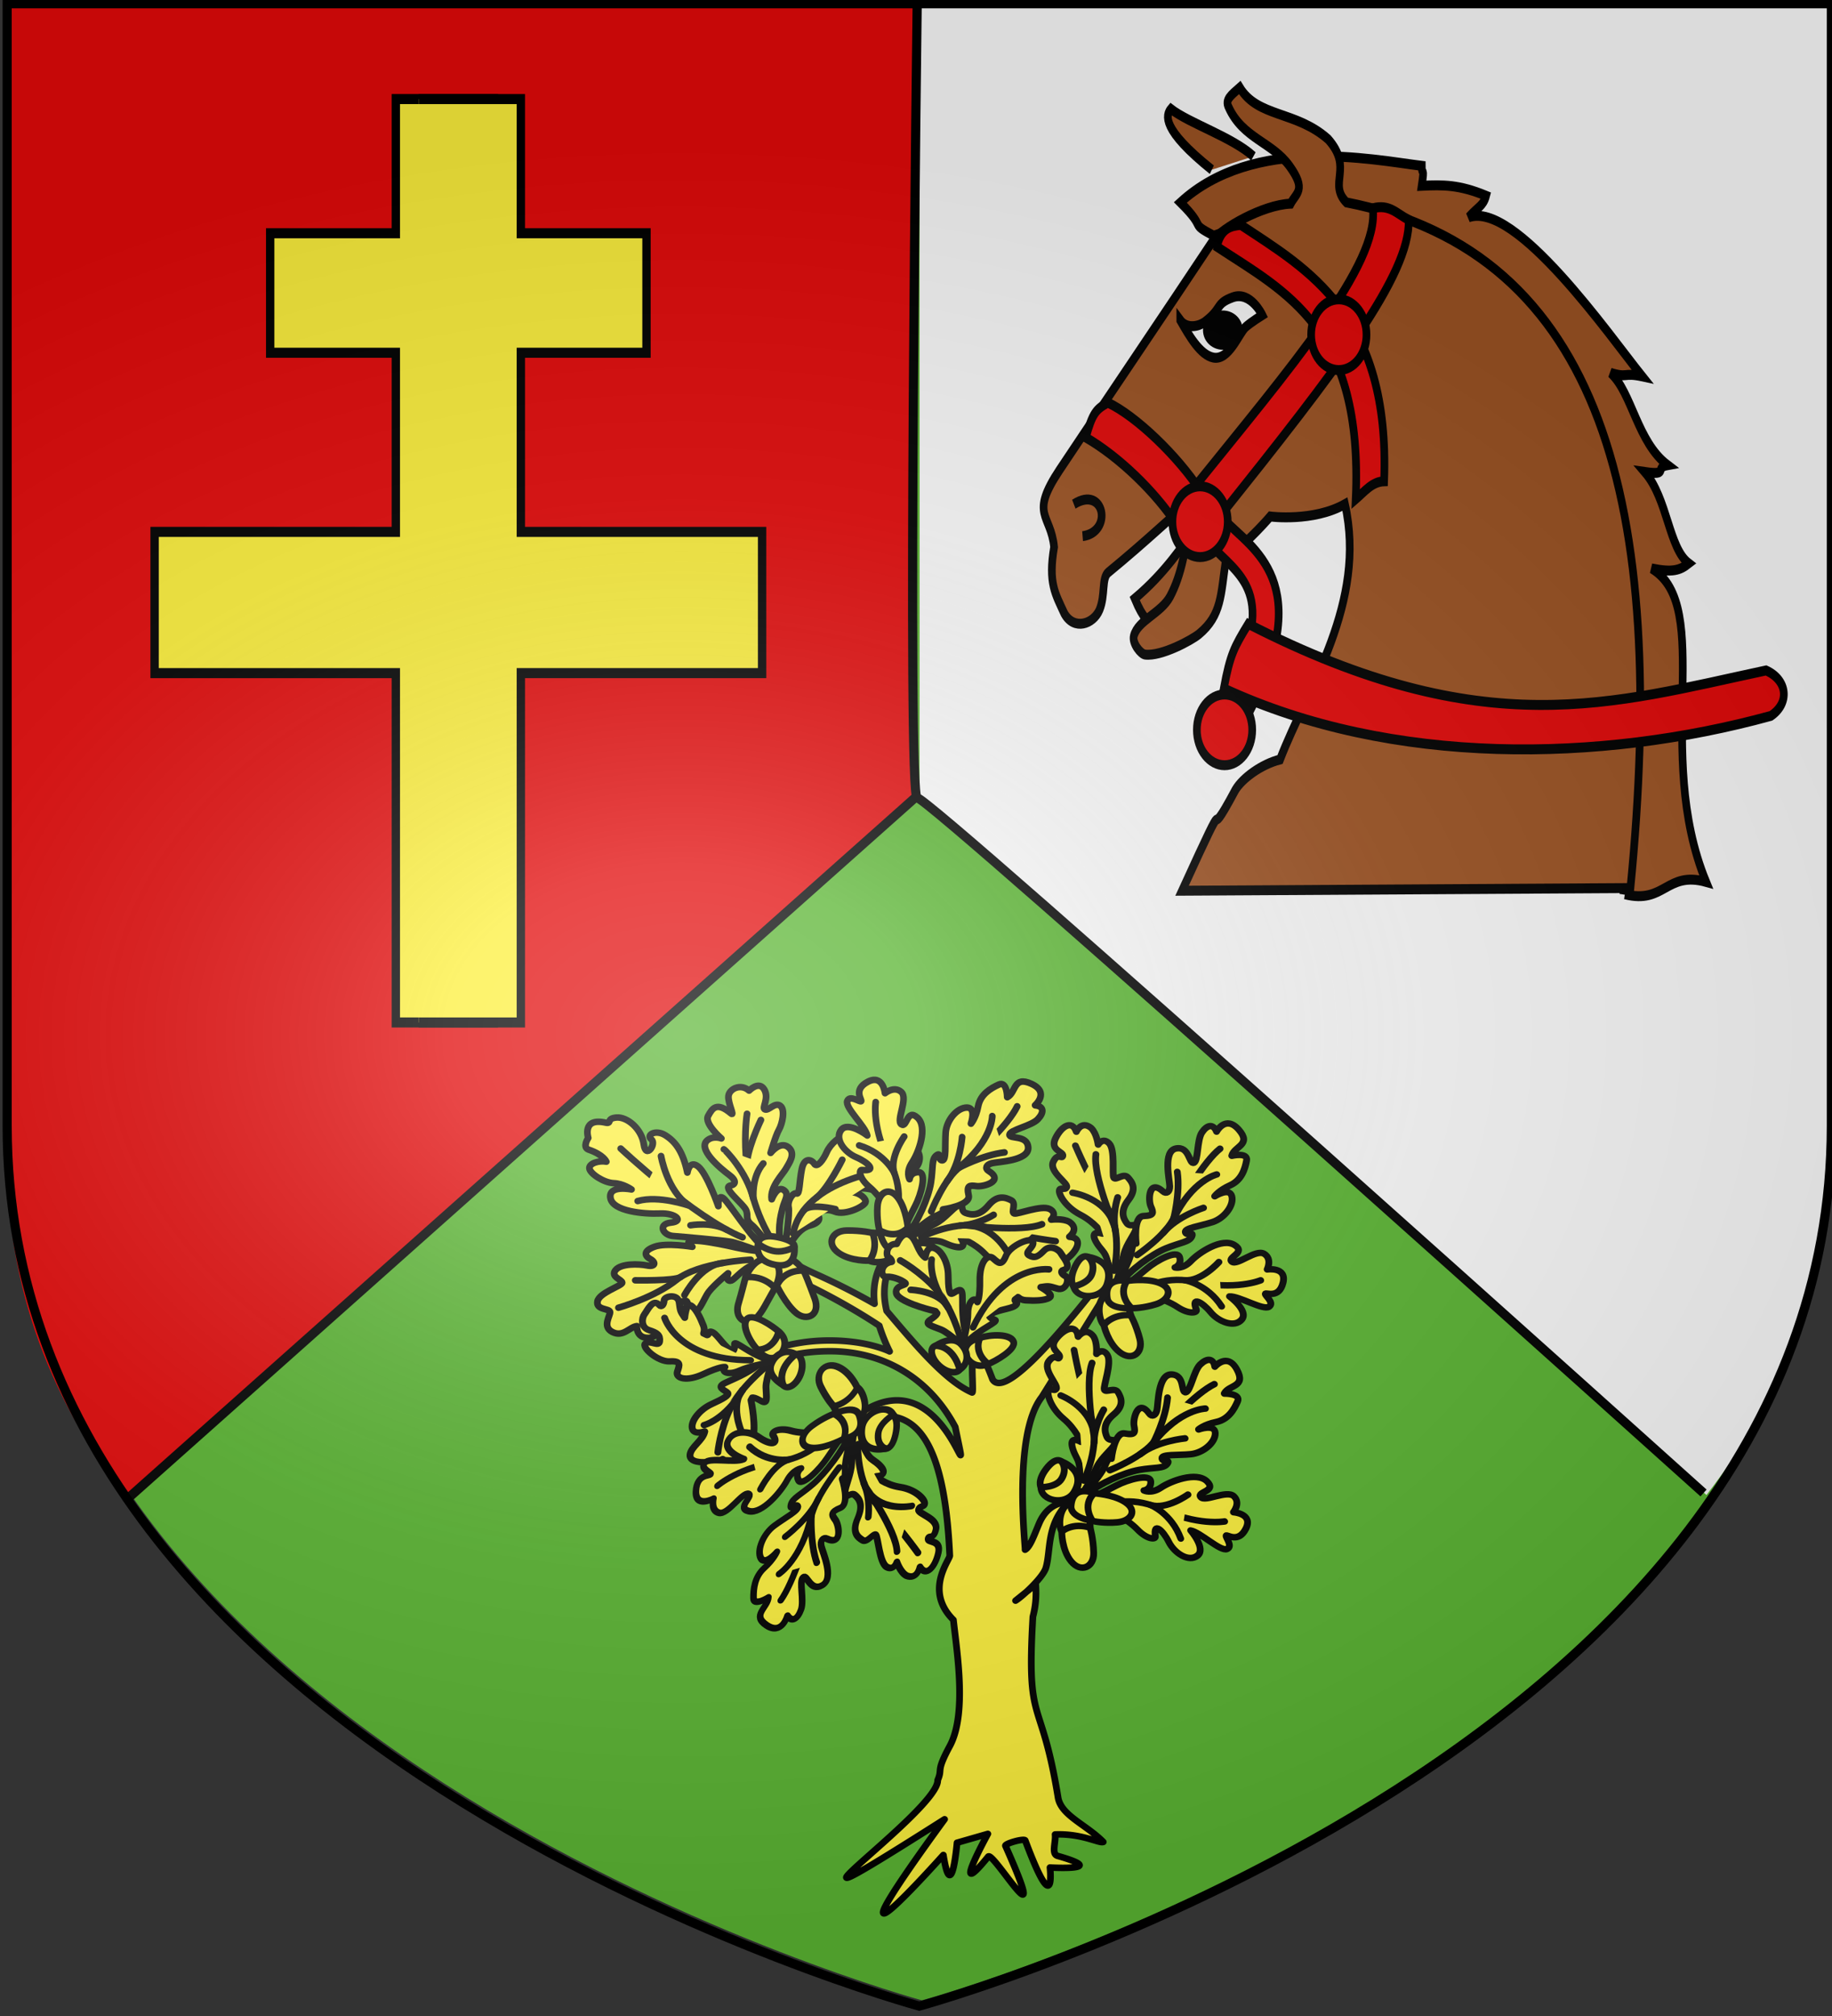 <svg xmlns="http://www.w3.org/2000/svg" xmlns:xlink="http://www.w3.org/1999/xlink" width="600" height="660" viewBox="-300 -300 600 660"><rect x="-300" y="-300" width="600" height="660" fill="#333333" stroke="none"/><radialGradient id="e" cx="221.445" cy="226.331" r="300" gradientTransform="matrix(1.354 0 0 .977 -376.668 -182.207)" gradientUnits="userSpaceOnUse"><stop offset="0" stop-color="#fff" stop-opacity=".314"/><stop offset=".19" stop-color="#fff" stop-opacity=".251"/><stop offset=".6" stop-color="#6b6b6b" stop-opacity=".125"/><stop offset="1" stop-opacity=".125"/></radialGradient><path fill="#5ab532" fill-rule="evenodd" d="M1.93 354.876s298.722-81.384 298.722-288.213v-367.339h-597.446V66.663c0 206.83 298.723 288.213 298.723 288.213"/><path fill="#e20909" fill-rule="evenodd" d="M-257.566 191.986c-27.899-36.526-41.009-72.42-40.634-122.564v-369.554H.14v260.506z"/><path fill="#fafafa" d="M258.881 189.439c27.9-36.145 41.01-71.665 40.634-121.285v-365.697H1.177v257.787z"/><path fill="none" stroke="#000" stroke-width="3" d="M.408-300.716S-3.016-37.924.408-38.78s257.515 227.555 257.515 227.555M-258.425 190.821-.2-38.927"/><g fill="#fcef3c" stroke-width="1.107" transform="matrix(.823 0 0 .992 260.506 -53.263)"><path id="a" fill="#fcef3c" stroke="#000" stroke-width="3.32" d="M-482.881 88.715h-40.65v-115.3h-96V-73.19h96v-59.116h-50v-39.44h50v-44.28h40.65"/><use xlink:href="#a" width="100%" height="100%" transform="matrix(-1 0 0 1 -997.31 0)"/></g><g fill="#fcef3c" stroke-width="1.109" transform="matrix(.917 0 0 .887 445.324 253.142)"><path stroke="#000" stroke-linecap="round" stroke-linejoin="round" stroke-width="2.401" d="M-458.288-114.493c-10.464-28.573-6.169 5.367-7.313 4.849-9.533-4.321-19.85-17.164-30.507-30.116-.495-2.181-.813-4.426-.813-6.592 0-9.693 4.715-14.775 9.626-17.504l-3.045-1.976s-10.314 5.74-10.314 20.045c0 1.149.066 2.246.198 3.404a237 237 0 0 0-20.236-10.65c-20.824-9.694-26.62-17.976-26.62-17.976l-2.75 1.694s9.725 11.858 26.915 20.61c7.526 3.831 16.14 8.755 24.394 14.384 1.621 5.408 3.699 9.519 3.699 9.519s-7.662-4.047-21.511-4.047-27.21 4.424-33.986 12.14l3.634 1.224s9.234-9.41 30.647-9.41c18.65 0 35.231 9.615 44.646 27.958 7.083 36.185-4.7-36.576-41.575 1.596 26.764-15.71 37.69 2.098 39.62 45.793.388 1.29-9.42 12.813 1.305 23.822 1.246 11.817 4.919 34.677-1.294 46.576-5.168 9.897-2.418 8.023-4.314 12.574.588 11.525-75.295 65.515 2.459 14.434-40.38 57.23-15.49 30.455-.441 13.191 2.937 19.031 4.891-4.532 4.891-4.532l11.008-3.27s-14.049 26.4.143 8.389c1.7-2.158 23.002 35.193 6.146-3.954-.358-.832 6.73-2.91 7.062-1.989 10.961 30.28 8.84 9.973 8.84 9.973s21.788 1.331 2.721-4.286c-2.344-.69-.562-5.067-.896-7.917 9.638-.397 15.794 3.407 17.199 2.774-5.983-6.38-15.087-9.728-16.144-16.415-6.114-38.676-11.332-25.094-8.99-66.72.83-3.288 1.345-6.943.999-11.922l-7.194 5.993c2.105-1.258 9.737-8.42 10.819-12.075 1.866-6.305.098-16.281 8.152-24.186 0 0-7.041-.91-10.608 7.906-1.848 4.568-3.216 8.577-4.96 9.566.274-.235-4.587-42.48 6.003-56.415 92.215-153.095-7.396 11.076-17.615-6.462"/><path stroke="#000" stroke-linecap="round" stroke-linejoin="round" stroke-width="2.401" d="M-535.531-161.346s-8.008-.278-14.436-1.824-21.522-4.616-15.546-.252c0 0-9.294-1.603-13.467-.05s-3.597 3.4-1.524 4.58 1.824 2.983-1.156 2.362-9.338-.813-11.28 1.695 2.331 3.476 2.362 4.642c.03 1.167-8.232 3.671-8.805 6.903-.572 3.231 4.183 2.547 4.449 3.866.265 1.318-2.984 5.435.89 7.454 3.872 2.019 6.138-1.917 8.731-2.2 0 0-.344 4.36 3.935 4.35 4.28-.01 5.145-5.834 7.956-9.089s5.342-5.871 6.115-4.06c.772 1.81-2.925 2.69.6 3.992s5.062-5.234 7.163-7.966 6.8-6.727 6.8-6.727-1.079 2.738.766 2.788 5.59-7.675 14.853-7.239z"/><g stroke="#000" stroke-linecap="round" stroke-linejoin="round" stroke-width="2.401"><path d="M-530.745-163.893s2.634-6.153 7.276-7.401c4.643-1.249 3.287-3.93 1.994-4.276 0 0 2.962-2.501 6.759-.86 3.797 1.643 11.008-2.034 11.097-3.614s-3.072-4.12-6.61-3.466c0 0 3.552-2.61 9.194-.918 5.641 1.692 13.277-.892 4.955-6.776 0 0 7.329 1.966 7.736-.063.406-2.028 2.004-.175 3.234-2.16s1.456-5.935-2.893-7.28c-4.348-1.344-5.148.757-5.148.757s.23-4.926-3.111-4.308c-3.342.617-11.06 3.802-11.922 3.57-.863-.23 1.244-3.941-1.621-3.997s-6.463 3.343-7.701 6.307-3.497 5.921-4.428 4.335-3.593-2.657-4.49 2.002-.734 9.512-1.869 8.94c-1.135-.57-3.356 2.574-2.863 5.023s-1.118 13.685-1.118 13.685z"/><path d="M-534.768-158.933s-6.759-10.275-9.452-12.513-1.076-3.317-2.16-5.656-8.813-8.333-5.471-8.95c1.769-.328 2.289-1.792-.6-3.992s-11.75-9.744-7.487-12.877c2.131-1.566 4.793-.495 4.793-.495s-6.204-5.495-4.731-8.307 3.034-5.39 8.173-.925c1.483 1.289-1.19-3.883-.896-6.476s4.352-4.711 7.355-1.946c0 0 3.522-3.777 5.422-.416 1.9 3.36-1.07 6.84.262 7.375s3.514-2.799 5.428-1.394c1.914 1.404.739 6.7-.455 8.874s-2.966 8.558-2.966 8.558 3.369-4.53 6.297-2.142c2.929 2.39.193 6.02-.841 7.97-1.035 1.949-5.78 6.733-5.067 11.29 0 0 1.842-5.029 4.187-3.509 2.344 1.52.365 3.839-.283 6.694-.649 2.856-2.294 7.847-.01 18.17zM-537-159.887s-11.586-4.891-14.96-5.44-16.673-1.8-20.401-2.088-5.584-4.437-.79-4.933 1.714-3.638-3.942-3.374-16.877-.786-17.667-5.72 7.522-3.148 7.522-3.148-2.89-2.2-6.383-2.336c-3.494-.135-8.457-3.516-8.64-5.435s3.477-2.987 6.026-2.481c0 0-.924-2.564-6.407-4.48-2.232-.955-.049-4.29-.049-4.29s-2.363-7.614 6.204-5.64c2.352.542.09-1.58 3.9-1.893s9.001 4.197 9.747 9.919 4.634-.271 2.682-1.864 1.48-3.79 4.997-1.51 6.28 5.871 7.873 13.782c0 0 .662-4.81 3.825-2.27 3.162 2.54 7.238 14.68 7.238 14.68s-.358-4.818 1.866-2.884 9.946 14.96 15.49 19.21zM-591.905-140.947S-579-144.7-571.14-151.232c7.86-6.533 26.437-7.427 26.437-7.427"/><path d="M-591.097-199.7s26.126 25.449 43.507 32.784M-545.971-212.535s-4.15 25.967 9.362 47.496M-493.739-192.108s-31.944 3.366-35.78 23.805"/><path d="M-511.971-195.574s-4.83 10.263-9.175 13.997M-514.417-177.346s-9.268-2.353-11.331.568M-541.022-210.255s-5.656 12.13-4.97 17.684"/><path d="M-554.243-199.428c.306.082 8.047 8.003 10.55 18.278 0 0-.806-7.956 3.518-13.051M-576.693-196.936s2.087 12.807 9.956 18.302c0 0-10.745-3.903-18.29-1.684M-585.896-151.062s13.895.262 16.178-1.22M-568.32-145.595s5.77-11.22 13.755-11.872M-566.159-171.372s7.528-1.391 13.031 1.705M-533.497-155.888l-1.834 6.83s3.102 6.772 6.882 10.045 8.852.797 6.621-5.41-3.512-9.472-3.978-10.24-5.97-1.97-5.97-1.97z"/><path d="M-525.806-154.662s-4.431-7.22-9.56-3.87c-5.2 3.397.035 9.475.035 9.475s1.998-5.794 9.525-5.605"/><path d="m-542.68-154.567-3.825 2.365s-1.578 6.402-2.544 9.707c-.967 3.306.184 6.314 3.133 6.716s5.484-4.188 6.807-6.706 3.106-5.69 3.106-5.69l-.92-4.568-3.155-2.164z"/><path d="M-546.506-152.202s3.297-8.426 8.844-6.42c6.013 2.176 1.658 10.447 1.658 10.447s-3.679-4.767-10.502-4.027M-539.594-160.897l-2.414-3.675s-.065-3.882 6.921-2.425 6.003 3.7 6.003 3.7l-5.086 3.23z"/><path d="M-542.008-164.572s-1.84 6.294 6.113 7.8 6.812-6.526 6.812-6.526-3.42 2.006-6.869 1.499-6.056-2.773-6.056-2.773"/></g><g id="c" fill="#fcef3c" stroke="#000" stroke-linecap="round" stroke-linejoin="round" stroke-width="3.916"><path d="M746.95 3.343s-1.183-13.9-8.28-19.224c-7.098-5.324-9.76-10.35-2.367-10.055 0 0-5.62-5.62-14.788-7.985s-14.787-8.578-15.083-11.24 3.252-.59 3.548-3.252c.295-2.662-12.126-6.507-10.942-13.013s4.436-2.366 4.436-5.028-7.985-1.183-6.506-9.168 6.506-13.9 10.647-7.099c0 0 1.182-7.69 7.69-4.437 3.845 2.367 6.21 8.873 6.21 8.873s1.479-5.323 5.916-2.366 5.915 18.336 7.394 19.816c1.478 1.48 4.731-4.437 7.69-2.366s6.803 5.323 3.549 13.308-.296 11.83 2.366 14.196 5.915-2.661 5.915 1.479-3.253 10.647-3.253 17.45.64 14.79-1.183 20.407z" transform="matrix(.606 .155 -.142 .584 -868.943 -267.264)"/><path d="M751.683 1.273s3.843-15.675 3.252-20.703c-.59-5.028.887-8.28 1.479-5.619 0 0-5.619-15.674.295-17.45 5.915-1.775 5.028-3.549 2.662-6.803s-5.146-16.293 4.733-10.647c2.07 1.184 3.845-.592 2.957-4.14-.889-3.55-8.873-19.816-1.775-23.365 7.097-3.55 9.462 7.69 11.83 5.914s-1.48-13.9.295-19.224 5.028-7.097 7.985-2.662c0 0 2.663-11.534 12.127-4.436 9.463 7.097-.296 10.35-.296 16.562 0 0 8.577-4.732 8.873.59.295 5.324 0 12.423-5.62 17.155-5.618 4.733-7.098 8.873-7.098 8.873s6.802-7.69 9.464-2.662-.888 14.196-7.099 18.337c-6.21 4.14-14.787 7.69-13.604 10.055 1.183 2.367 4.733-2.367 4.14 1.48s-5.618 5.322-12.717 10.942c-7.098 5.62-17.155 18.633-20.408 27.506s0 0 0 0z" transform="matrix(.606 .155 -.142 .584 -868.943 -267.264)"/><path d="M753.752 5.414s7.986-10.942 12.127-17.153c4.14-6.211 14.196-15.971 16.562-11.535 2.366 4.437-1.183 6.804-1.183 6.804s4.731 0 7.985-6.211 13.9-18.632 21.886-15.97c7.986 2.661-2.66 8.575.887 10.35s11.535-11.237 16.858-9.463 3.845 8.873 3.845 8.873 10.647-4.733 10.647 5.618c0 10.352-8.28 7.986-8.28 9.169s6.506 3.844 3.844 7.098-18.041-2.07-23.364-.295c0 0 12.717 5.619 10.055 11.83-2.661 6.21-12.422 5.028-18.336.295s-13.288-6.922-8.28.591c1.183 1.775-3.253 4.142-10.943 1.183-7.69-2.958-24.403-4.537-32.237.296z" transform="matrix(.606 .155 -.142 .584 -868.943 -267.264)"/><path d="M830.65-21.5s-12.423 10.056-37.561 10.647c-17.747.888-27.21 12.422-27.21 12.422" transform="matrix(.606 .155 -.142 .584 -868.943 -267.264)"/><path d="M804.919-26.232s-6.992 14.381-16.456 15.859c0 0 12.908-1.072 24.147 10.167M758.525-18.299s13.858-16.59 15.419-28.496 8.782-37.278 15.808-47.037" transform="matrix(.606 .155 -.142 .584 -868.943 -267.264)"/><path d="M791.509-78.022s-13.077 7.222-17.76 32.985c0 0 .194-16.394-4.49-28.69M709.077-74.335s13.513 19.202 26.08 32.005c12.565 12.803 12.801 36.748 12.801 36.748M788.828-56.204s-13.655 9.031-18.878 20.837" transform="matrix(.606 .155 -.142 .584 -868.943 -267.264)"/><path d="M714.056-45.886s19.678-2.133 28.212 14.226c0 0-19.44-27.502-20.626-40.54" transform="matrix(.606 .155 -.142 .584 -868.943 -267.264)"/><path d="M739.748-49.81s-.93 11.032 3.588 20.601M748.704 22.37l1.152 5.849s4.607 10.012 12.582 13.822c7.974 3.81 13.29-2.923 9.303-10.81-3.986-7.886-8.328-12.76-8.328-12.76l-10.013-.886z" transform="matrix(.606 .155 -.142 .584 -868.943 -267.264)"/><path d="M748.085 9.257c-6.873 4.203-1.685 17.1 1.772 18.962 0 0 3.1-8.063 13.556-9.746 0-.001-6.201-14.798-15.328-9.216M738.293 8.961l-10.584.738s-3.692-2.461-1.969-11.815c1.724-9.355 5.661-7.877 5.661-7.877s9.6 2.461 9.6 9.846-2.708 9.108-2.708 9.108" transform="matrix(.606 .155 -.142 .584 -868.943 -267.264)"/><path d="M745.925 3.545c-.749 9.584-14.524 13.785-18.216 6.154 0 0 7.877-3.939 8.37-10.092.49-6.154-2.956-8.862-4.678-9.6 0 0 15.756-2.216 14.524 13.538M751.417 2.525s1.986-2.706 5.052-3.97c3.067-1.262 12.809-5.05 19.844-3.246s5.955 8.659-.36 12.808-12.448 5.953-12.99 5.953c-.54 0-10.103-3.066-10.103-3.066z" transform="matrix(.606 .155 -.142 .584 -868.943 -267.264)"/><path d="M756.47-1.443s-13.474.518-8.48 13.17c2.705 6.855 14.974 2.345 14.974 2.345s-9.742-5.051-6.495-15.515" transform="matrix(.606 .155 -.142 .584 -868.943 -267.264)"/></g><g id="d" fill="#fcef3c" stroke="#000" stroke-linecap="round" stroke-linejoin="round" stroke-width="3.916"><path d="M353.109 266.536s11.027-9.944 13.56-15.007c2.531-5.062 3.977-10.125 6.328-6.147s4.159 5.967 5.243 2.35 7.233-20.973 12.295-21.696c5.061-.723 3.977 7.052 5.605 5.424s4.52-6.87 4.52-10.848 8.318-3.436 8.68 3.434c0 0 1.445.181 2.892-1.807 1.447-1.989 8.498-.723 7.594 5.062 0 0 7.594 3.436 4.882 7.595-2.711 4.158-10.666 4.34-14.282 8.86 0 0 6.87.722 5.424 5.062s-9.222 8.137-16.815 7.956-11.572.18-11.39 1.807 3.798 5.244.181 5.967-16.815-1.808-30.376 3.073z" transform="matrix(-.552 .276 -.295 -.533 -262.61 -78.65)"/><path d="M359.618 264.728s9.403 2.711 15.73 2.892c6.327.18 10.125 3.797 6.147 5.785 0 0 2.17 1.627 13.018 1.808 10.848.18 15.549 5.063 12.475 8.137s-5.245 4.88.904 7.593c6.148 2.713 10.486 15.368 7.052 16.091s-5.606-5.785-7.776-2.53-1.265 5.243 2.17 8.86c3.436 3.616.18 8.498-2.35 9.763s-9.104 6.701-10.125 1.084c-.362-1.988-2.351-1.084-3.798 1.266s-9.041.18-7.052-5.063 1.99-5.061 1.628-9.763c0 0-5.063 7.955-6.69 5.062s-1.265-8.86-.542-13.922 3.615-3.977 1.626-5.966c-1.988-1.99-2.35 2.53-4.339-.362-1.988-2.892-1.627-12.113-4.882-15.549 0 0-1.447.362-2.712 3.255s-4.52-8.86-12.113-16.634zM360.884 262.738s18.983-4.52 30.194-13.379 18.804-20.43 18.804-20.43" transform="matrix(-.552 .276 -.295 -.533 -262.61 -78.65)"/><path d="M391.801 234.533s-1.809 16.815-12.475 21.696" transform="matrix(-.552 .276 -.295 -.533 -262.61 -78.65)"/><path d="M408.977 247.37s-12.112-2.712-29.652 8.86M397.86 315.888s5.756-26.276-31.28-45.546M351.07 270.522c-3.103.97-8.34 3.88-7.08 7.953 1.261 4.074 7.468 16.973 12.318 15.227s5.336-13.092 3.686-19.493c-1.65-6.402-8.924-3.687-8.924-3.687" transform="matrix(-.552 .276 -.295 -.533 -262.61 -78.65)"/><path d="M350.682 265.576c-4.917 1.112-9.118 6.498-6.693 12.9 0 0 6.985-8.632 16.004-4.267 0-.001-1.164-10.475-9.311-8.633M346.295 248.778c-5.83 4.72-7.018 11.185-4.386 12.94s12.28-1.536 12.28-1.536 3.73-8.333 3.072-12.061-6.36-3.071-10.966.657" transform="matrix(-.552 .276 -.295 -.533 -262.61 -78.65)"/><path d="M357.26 248.12s5.923 9.43 0 14.694c-5.921 5.264-12.719 3.729-15.351-1.097 0 0 14.038-2.411 15.352-13.596" transform="matrix(-.552 .276 -.295 -.533 -262.61 -78.65)"/></g><use xlink:href="#c" width="100%" height="100%" stroke-width="1.809" transform="matrix(.975 .222 -.216 .977 -54.565 166.004)"/><use xlink:href="#c" width="100%" height="100%" stroke-width="1.809" transform="matrix(-.245 -.969 -.967 .257 -734.917 -529.308)"/><use xlink:href="#c" width="100%" height="100%" stroke-width="1.82" transform="matrix(-.945 .359 -.183 -.977 -926.754 -92.673)"/><use xlink:href="#d" width="100%" height="100%" stroke-width="1.809" transform="matrix(-.42 .908 -.91 -.415 -804.65 310.447)"/></g><g stroke="#000"><g stroke-width="2.117"><g fill="#9d5324" fill-rule="evenodd"><path d="M623.191 600.914c-4.066 4.285-8.709 9.89-17.143 15.384 2.445 4.506 3.599 4.616 5.715 6.154M638.824 522.047c-5.783-4.078-17.833-7.079-22.786-10.098-1.39 1.25-2.783 4.23 11.307 12.947M740.974 679.371c16.123-138.464-56.636-155.886-113.11-140.412-7.122-2.927-1.595-1.24-9.22-7.091 20.389-14.36 52.833-9.13 66.66-7.801 0 2.393.888-.266 0 4.255 5.908-.222 10.348-.248 17.773 2.117-.737 2.152-2.273 2.414-4.803 4.598 12.95-3.562 39 25.301 47.93 33.91-5.31-.886-3.911.41-8.734-.752 5.952 4.317 7.36 14.748 15.742 19.663-3.853.534.62 2.25-6.32 1.461 6.393 5.786 6.582 16.179 12.165 19.491-2.451 1.487-4.56 1.977-10.283 1.064 17.437 8.253.352 39.1 15.062 66.819-11.005-2.363-11.412 4.797-22.446 2.633" transform="matrix(1.186 0 0 1.536 -647.14 -1050.679)"/><path d="M742.936 678.007c10.454-82.03-8.005-135.474-78.428-146.145-5.189-4.053 2.008-7.336-5.041-13.458-8.94-6.12-19.439-4.595-24.418-11.027-2.557 1.745-4.108 2.628-3.06 4.209 3.881 6.631 12.09 7.448 16.859 12.586 4.666 5.025 1.818 5.633.247 7.962-7.731.236-19.291 5.406-21.315 7.762-13.905 16.188-29.602 34.037-42.466 48.97-8.385 9.735-2.463 9.278-1.53 16.451-1.68 7.696.335 9.951 2.822 14.159 2.66 3.686 8.097 2.283 9.738-.81 1.65-3.107.49-6.728 2.432-7.959 10.871-6.89 18.58-12.66 22.883-15.337-1.098 10.042-2.805 16.057-5.845 20.485-2.434 3.546-8.893 5.057-10.015 8.42-.51 1.528 1.87 3.841 3.099 3.963 4.517.445 12.96-3.121 14.882-4.349 6.351-4.054 6.007-8.405 7.444-15.894 7.36-4.7 12.242-9.182 12.242-9.182s11.903 1.199 20.639-2.637c6.075 21.006-10.365 39.199-17.929 54.428-5.199 1.033-10.414 4.001-12.329 6.488-9.9 14.318.61-4.453-14.732 21.479z" transform="matrix(1.186 0 0 1.536 -647.14 -1050.679)"/><path d="M589.235 596.188c8.434-4.176 10.906 5.934 2.417 6.813" transform="matrix(1.186 0 0 1.536 -647.14 -1050.679)"/></g><g fill="#e20909"><g fill-rule="evenodd"><path d="M121.748 35.598c18.978 9.661 40.419 17.322 38.34 53.802 2.536-1.69 4.521-3.722 7.837-3.813 1.719-35.458-21.03-45.144-39.611-54.65-2.311.226-5.389.404-6.566 4.66z" transform="matrix(1.186 0 0 1.536 -45.845 -273.894)"/><path d="M164.803 27.386c1.858 11.935-22.744 34.004-49.767 59.9 3.153 3.153 4.335 3.829 7.431 5.855 32.372-31.3 52.695-51.568 52.244-63.278-3.377-1.35-5.235-3.378-9.908-2.477z" transform="matrix(1.186 0 0 1.536 -45.845 -273.894)"/><path d="M85.536 76.252c1.858-5.235 2.815-5.967 6.08-7.431 7.77 2.815 19.423 11.428 25.672 18.916-3.659 3.885-3.941 3.49-6.53 7.206-5.968-7.093-16.045-14.581-25.222-18.69z" transform="matrix(1.186 0 0 1.536 -45.845 -273.894)"/></g><path fill-rule="evenodd" d="M120.274 99.328c7.037 6.08 19.366 9.965 3.828 31.977 2.027 2.871 2.365 3.322 6.08 4.279 19.254-28.543 1.408-35.468-6.53-41.885" transform="matrix(1.186 0 0 1.536 -45.845 -273.894)"/><path d="M163.057 54.343c0 4.163-3.422 7.538-7.644 7.538s-7.644-3.375-7.644-7.538 3.422-7.539 7.644-7.539 7.644 3.375 7.644 7.539zM124.748 94.201c0 4.164-3.422 7.539-7.644 7.539s-7.644-3.375-7.644-7.539 3.422-7.538 7.644-7.538 7.644 3.375 7.644 7.538zM131.504 138.564c0 4.163-3.422 7.538-7.644 7.538s-7.645-3.375-7.645-7.538 3.423-7.539 7.645-7.539 7.644 3.375 7.644 7.539z" transform="matrix(1.186 0 0 1.536 -45.845 -273.894)"/><path fill-rule="evenodd" d="M123.652 129.729c1.745-7.206 2.815-8.726 6.755-13.737 65.418 25.841 100.595 16.89 142.987 9.909 5.911 2.026 6.643 6.924 1.351 9.683-46.952 9.965-104.648 10.809-151.093-5.855z" transform="matrix(1.186 0 0 1.536 -45.845 -273.894)"/></g><path fill="#fafafa" fill-rule="evenodd" d="M111.641 51.267c1.888 2 5.3 1.23 6.757.371 4.875-2.875 2.818-3.896 7.742-5.271 4.925-1.375 8.15 3.8 8.15 3.8s-3.054 1.48-4.55 2.5c-1.816 1.236-4.591 7.24-8.999 6.55-3.624-.57-6.668-4.658-9.1-7.95z" transform="matrix(1.186 0 0 1.536 -45.845 -273.894)"/><path d="M127.815 53.367c0 1.719-1.966 3.115-4.4 3.125s-4.422-1.371-4.449-3.09 1.916-3.13 4.35-3.16c2.433-.029 4.443 1.336 4.498 3.054l-4.424.07z" transform="matrix(1.186 0 0 1.536 -45.845 -273.894)"/></g><path fill="url(#e)" fill-rule="evenodd" stroke-width="3" d="M1.065 356.767s298.723-81.384 298.723-288.213v-367.339h-597.445V68.554c0 206.83 298.722 288.213 298.722 288.213z"/></g></svg>